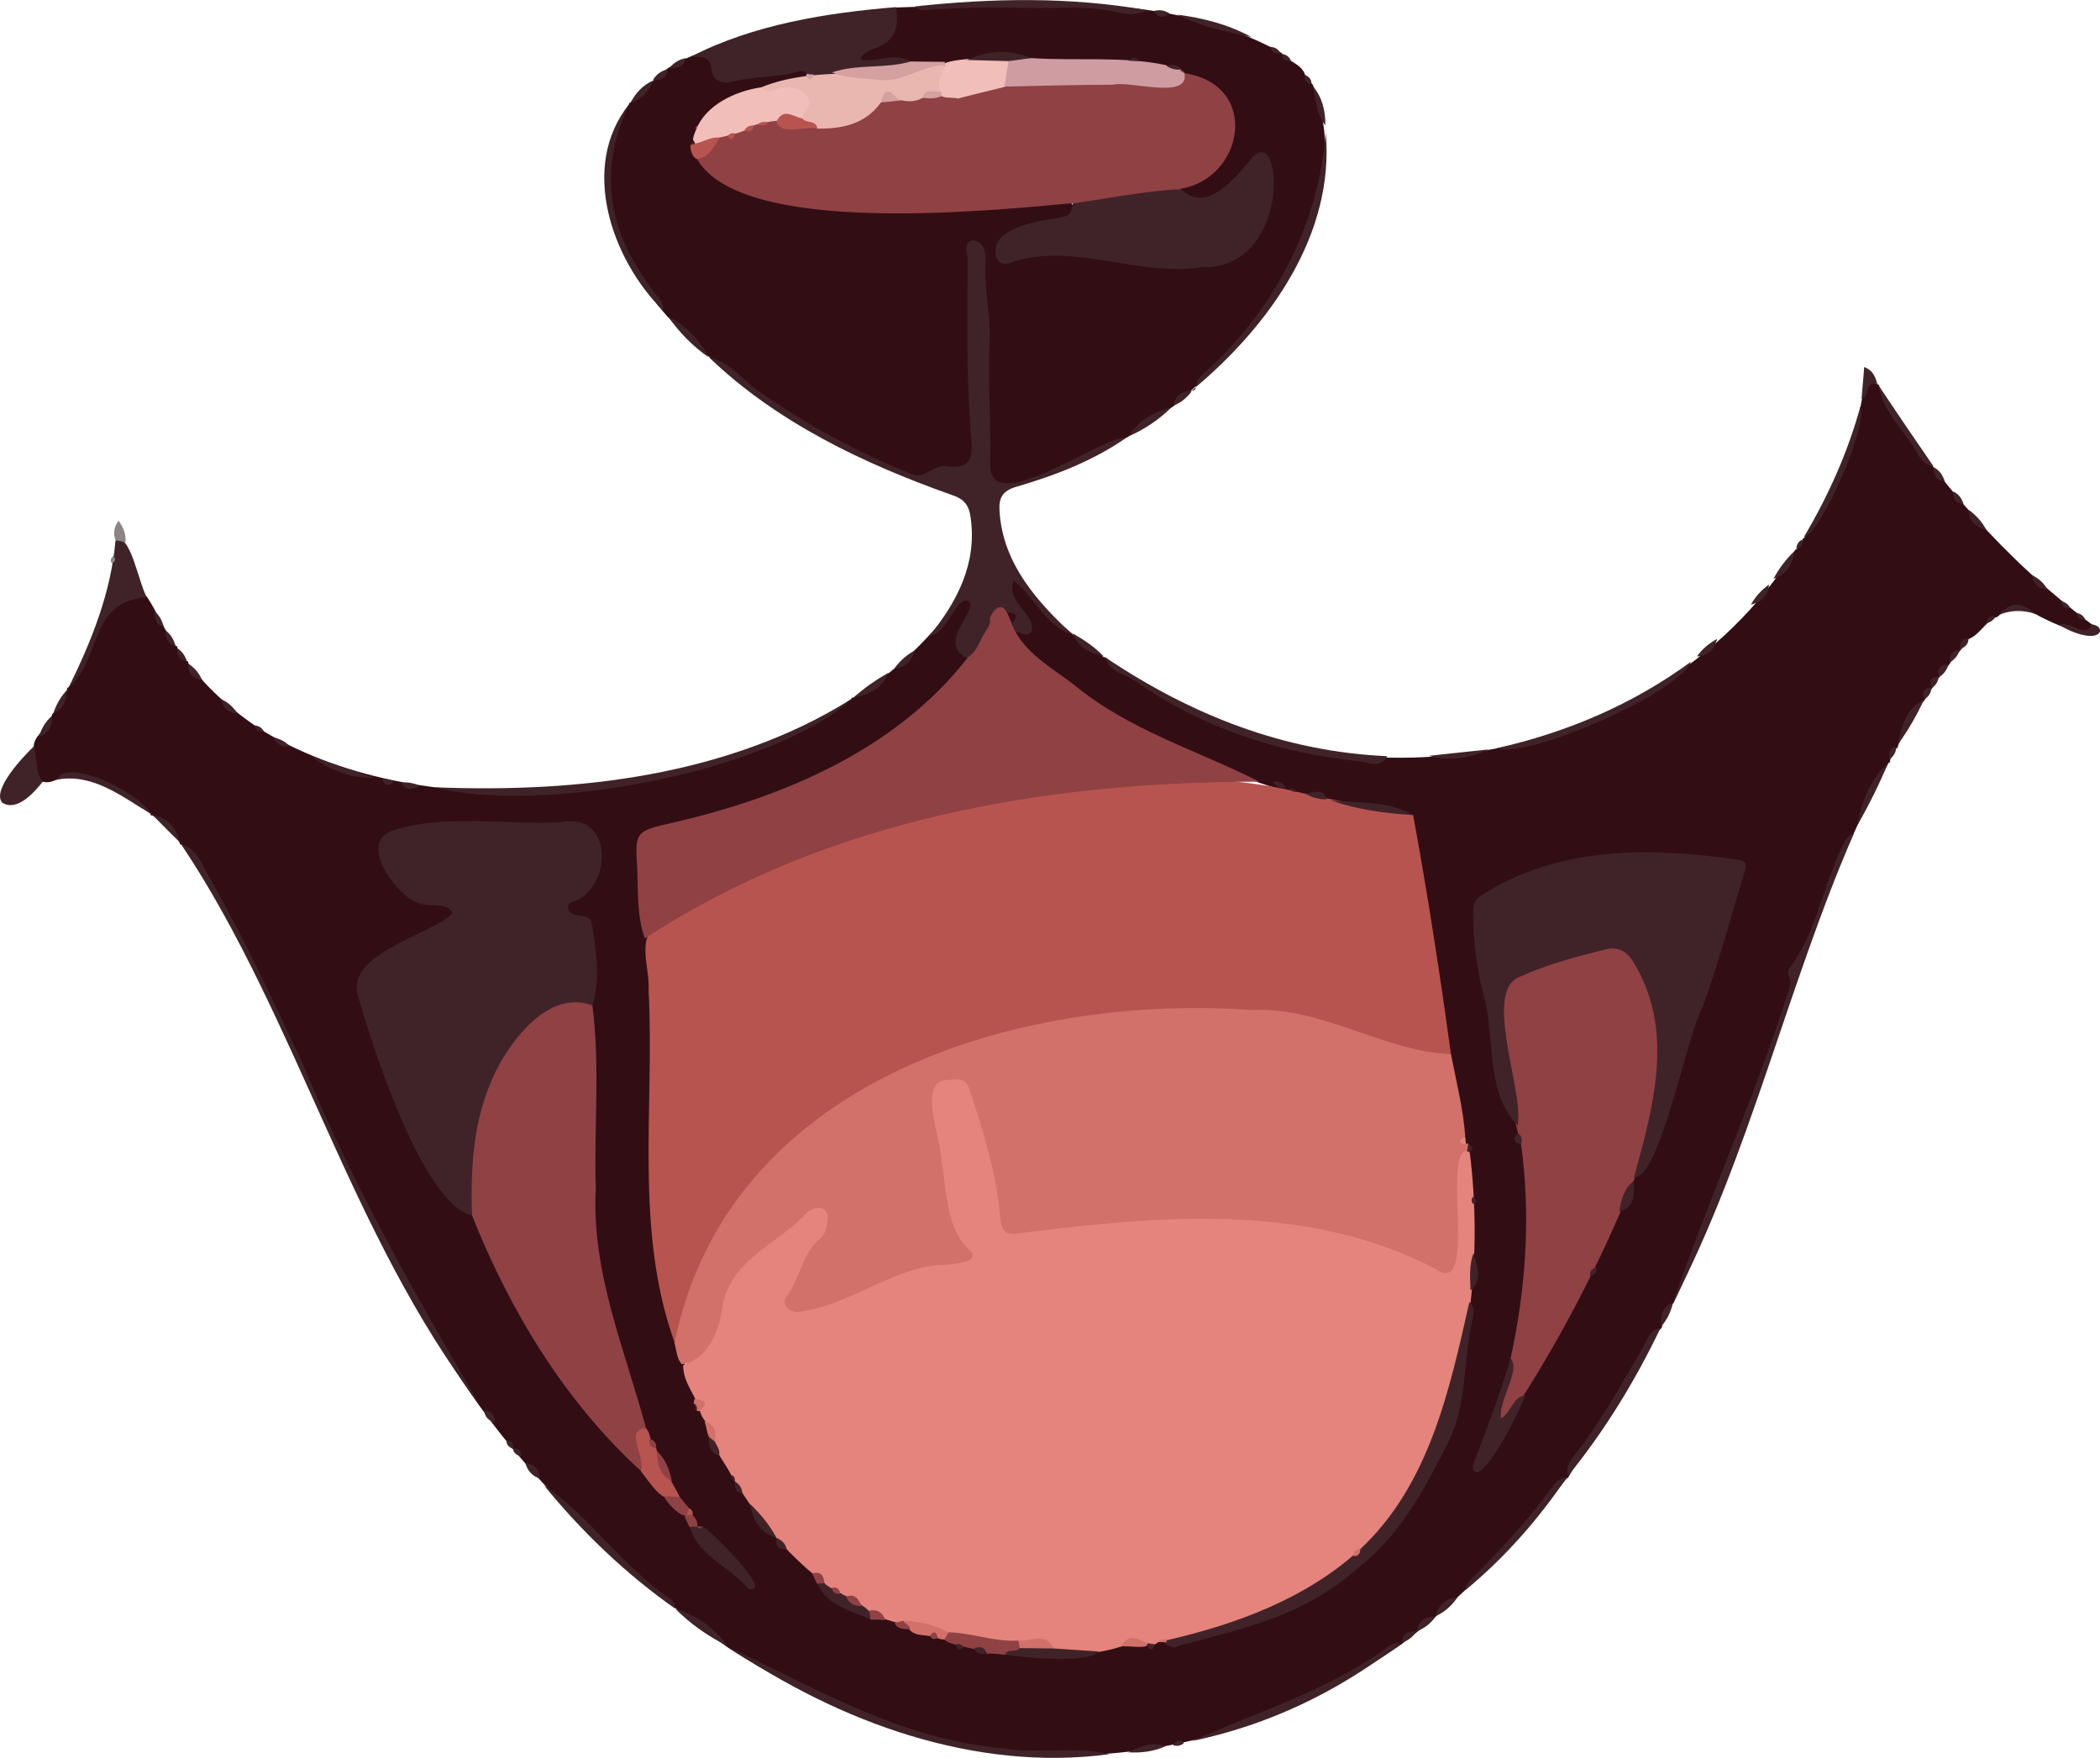 <?xml version="1.0" encoding="utf-8"?>
<!-- Generator: Adobe Illustrator 28.2.0, SVG Export Plug-In . SVG Version: 6.00 Build 0)  -->
<svg version="1.1" baseProfile="tiny" id="Layer_1" xmlns="http://www.w3.org/2000/svg" xmlns:xlink="http://www.w3.org/1999/xlink"
	 x="0px" y="0px" viewBox="0 0 560.1 468.9" overflow="visible" xml:space="preserve">
<g>
	<path fill="#320E14" d="M70.4,195.1c43.9,26.3,114.2,18.4,156.6-8.6c0.1-0.4,0.3-0.5,0.6-0.4c10.6-6.3,19.7-15.1,27.1-24.9
		c1-1.4,2-3.2,3.8-2.1c4.7,3.4-5.7,9.7-0.2,16.5c-17.4,26.9-50.8,38.1-80.5,45.6c-7.7,1.7-7.5,1.7-6.8,9.4c0.6,7,0.6,14,2.2,20.8
		c4.3,37.4-3.8,76.2,9.5,112.3c1.7,5.4,3.6,10.7,6.1,15.7c1.6,2.6,0.7,6.3,3.5,8.2c3.8,2.4,2.9,8,6.7,10.1c1.2,0.8,1.8,1.9,2.1,3.2
		c1.9,8.5,11,12,16.4,18c4.5,11.7,16.3,10.3,25.5,14.7c15.5,6.1,32.7,9.4,49.5,6.1c3.9-1.2,8-2.1,12.1-1.6c1.3,0.4,2.5,0.3,3.6-0.5
		c47.8-1.8,85-42.7,82.9-90.5c-0.2-1-0.1-2.1,0.3-3c2-3.3,1.3-6.8,0.5-10.3c-1.1-5,0.3-10,0-14.9c-2.1-4.3-0.3-9-1.3-13.3
		c-6-25.7-8.5-52.2-13.4-78.2c1-15.1-11.2-10.5-21.6-12.9c-4-2.4-8.7-1.6-12.9-3.6c-25.5-7.3-50-19.9-70-37.7
		c-1.4-1.1-2.8-2.5-2.1-4.6c2.3-1,4.1-2.1,1.6-4.8c-1.8-2.2-5.1-7.5-1.7-9.5c1.6-0.6,2.3,0.9,3,1.9c3.6,5,8,9.1,12.7,13l0,0
		c2.4,2.5,5.4,4.2,8.2,6.1l0.4,0c55.2,44.7,146,32.4,184-28.6c0.9-0.6,1.6-1.6,2-2.6c-0.1-0.3,0-0.5,0.4-0.6
		c7.6-11.2,13.1-23.5,15.4-37c1-1.8-0.5-6.1,4.2-4c0.3,0.1,0.5,0.3,0.4,0.6c14.5,24.6,34,46.5,56.8,63.5c2.3,6-13.1-1.6-14.9-2.7
		c-3.4-1.8-7.3-2.4-10.3,0.6c-3.1,0.9-4.5,4.6-7.6,5.9c-1.2,0.6-1.3,2-2.2,2.9c-0.9,1.2-2.2,2-2.8,3.5c-0.7,1.3-2.6,2.1-2.9,3.9
		l-0.2-0.2l0.2,0.2c-1.5,0.4-1.3,2-2,3l-0.2-0.2l0.2,0.2c-1.4,0.5-1.4,2-2,3.1l-0.3-0.3l0.3,0.3c-3.2,3.5-5.1,7.9-7.1,12.1
		c0.1,0.3,0,0.5-0.3,0.6c-0.9,0.9-1.3,2.1-1.8,3.3c0.1,0.4,0,0.6-0.4,0.7c-24.7,45.7-35.1,97.5-57.4,144.2l0-0.1
		c-1.9,1.8-2.7,4.3-3.1,6.6c-3.2,2.4-3.9,6.8-6.1,9.9c-5.8,10.3-13.1,19.9-18.9,30.1l-0.3,0.1c-13,16.5-27.5,31.6-44,44.2
		c-57.4,40.1-121.5,38.7-179.7,1c-21.3-15-40.6-33.2-57.4-53l0.2-0.2l-0.2,0.2c-39.7-47.7-54.1-110.4-88.4-161.2
		c-0.4,0-0.5-0.2-0.5-0.6c-1.9-2.9-4.4-5.2-7.2-7.2c-0.4,0.1-0.6-0.1-0.6-0.5C33,211.7,24.5,205,15,208c-6.2,2.9-8.1-4.6-6-8.9
		c0-3.3,4.6-5.1,4.9-8.6c2-1.6,2.6-4.4,4-6.5c-0.1-0.3,0-0.6,0.4-0.7c7.2-8.7,5.8-26.4,20.9-24.1c2.8,4.2,4.6,9,7.7,13.1
		c0.3,0,0.5,0.2,0.4,0.6c0.5,1.4,1.8,2.2,2.5,3.4c0.4,0.1,0.5,0.3,0.4,0.6C55.7,184.1,62.8,190.3,70.4,195.1z"/>
	<path fill="#320E14" d="M167.8,27.8l0-0.3l0.3-0.1c2.8-3.7,6.8-6.1,10-9.2c18.2-10.6,7.5,3.3,18,1.9c4.7-1,9.6-0.7,14.3-2
		c1.7-0.9,6-0.6,4.7,2.5c-9.4,4.2-21.1,3.8-27.9,12.8c-7.7,13.9,16.6,19.4,26.2,20.3c24,2.9,48.4,0.8,72.1,0.1
		c4.2,5.9-6.3,5.8-9.7,6.8c-3.4-0.1-14,7.5-5.8,7.7c10.5-2.7,20.8-0.4,31.2,1.3c14.6,2.6,38.5,1.1,36.9-19.1c-0.4-2.5,0.7-6.4-2-7.1
		c-5.6-0.1-6.6,12-17.9,10.3c-2.5,0.4-5.7-2.9-2.2-4.2c7.9-1.8,10-8.5,12.1-14.9c1.9-8.3-7.9-12.3-13.7-15.4
		c-12.6-4.1-25.9,1-38.7-2.6c-10.9-3.7-21.2,3.3-32.3,0.9c-4.3-2.4-12.2,2-14.6-1.5c-1.1-4.3,8.1-1.9,10.2-14
		C273.2,1,311.1-3,341.8,14.1c1.7,2.4,5.3,2.8,6.3,5.9c0.5,1,1.2,1.9,2,2.5c12.9,32.9-13.6,65.8-37.3,86c-4.2,2.2-8.5,4.9-12,8.1
		c-8,2.1-39,24-38,5.6c-1.4-18.1,1.7-37.2-2.5-54.9c-1,0.4-1,1.1-1,1.7c-0.6,17,0.7,33.9,0.8,50.8c-0.1,1.7-0.2,3.9-1.8,4.4
		c-5.3,1.5-10.5,4.9-16.1,2.7c-24.3-9.2-46.5-23.6-64.3-42.6C165,69.7,154.9,46.1,167.8,27.8z"/>
	<path fill="#402328" d="M189.1,95.3c5.6,1.2,8.9,6,13.3,9.1c12.7,8.9,26.2,16.2,40.6,22c3.5,1.7,6.1-2.8,9.8-2
		c5.3,0.7,6.8-1.7,6.3-6.6c-1.4-16.4-1.1-32.9-1-49.3c-2-6.5,5.1-5.2,4.8,0.4c-0.6,7,1.1,13.9,1.1,20.9c-0.7,11.1,0.4,22.4,0.1,33.3
		c-1.2,16.3,29.7-6.9,36.4-6.4c-8.9,6.2-19,10.1-29.3,13.1c-3.8,1.1-4.9,2.9-4.6,6.7c0.9,13.8,9.9,23.9,19.5,32.8
		c-7.6-2.4-9.9-10-15.7-14.4c-2.3,6,6.1,8.9,4.7,13.5c-1.2,2-3-0.2-4.5,0.2c-2.6-0.1-0.3-3.4-2.5-4.2c-4.9-2.6-4.3,11.3-10.1,11.2
		c-8.6-4.3,3.5-13,0.2-15.3c-3.3-1.3-5.6,9-10.3,9.3c7.4-9.1,12.7-19.3,11-31.4c-0.4-3.4-1.7-5.1-5.1-6.2
		C230.4,123.7,207.2,112.7,189.1,95.3z"/>
	<path fill="#402328" d="M239,1.9c1.9,12.6-8.2,9.4-9.5,14c4.4,0.9,9.2-2.2,13.5,0.6c-0.7,3-3.3,2.3-5.2,2.4
		c-5.1,0.3-10.2,0.9-15.2,1.5c-2.4,0.4-5.3,1-7.4-0.5c-0.5-0.8-1.1-1.2-2-0.9c-5.7,1.7-11.8,1.3-17.5,2.7c-3.5,0.9-5.6-0.4-5.9-3.2
		c-0.5-3.9-3.1-3.2-5.5-3.4C201,6.5,220.6,3.4,239,1.9z"/>
	<path fill="#402328" d="M48.4,225.2c4.2,1.3,5.4,5.3,7.2,8.4c9.5,16.6,17.6,33.9,25.6,51.2c12.9,31.3,29.8,61,46.7,89.8
		C93.4,329.4,79.6,272.5,48.4,225.2z"/>
	<path fill="#402328" d="M446.2,347.5c9.4-27.4,21.5-54.1,30.4-81.9c0.6-1.7,1.5-3.4,0.5-5.3c-0.3-0.5-0.3-1.5,0.1-1.9
		c7.2-9.6,8.9-21.6,13.9-32.1c0.8-1.6,1.4-3.4,3.4-4.1C476.6,263.3,466.8,307.8,446.2,347.5z"/>
	<path fill="#402328" d="M227,186.6c-21.8,19.4-82.9,30.8-111,23.4C154.3,211.5,193.8,207,227,186.6z"/>
	<path fill="#402328" d="M194.5,439.4c23.5,11.2,46.1,24.6,72.8,26.9c9.5,1.7,19.5-0.6,28.6,1.6
		C260.1,472.7,223.8,459.4,194.5,439.4z"/>
	<path fill="#402328" d="M370,201.7c-1.8,3.3-4.9,1.7-7.1,1.4c-22-2.2-42.8-9.1-60.9-22c-2.5-1.5-6.2-1.9-7.1-5.7
		C317.7,190.7,342.5,200.5,370,201.7z"/>
	<path fill="#402328" d="M39.2,159.3c-15.7,1.1-11.9,16.4-20.9,24.1c6.1-12.4,11.3-25.3,12.5-39.2C34.7,141.4,37.2,156.5,39.2,159.3
		z"/>
	<path fill="#402328" d="M318.9,103.3c0.1-2.5,2.2-3.6,3.7-5.1c17.7-16.5,29.1-38.6,31-62.8C356,62.4,338.7,86.6,318.9,103.3z"/>
	<path fill="#402328" d="M305.9,2.7c-2.5,1.5-5.3,1.1-7.7,0.6c-8.5-2-17.2-0.9-25.7-1.2c-7.8-0.3-15.8,0-23.7,0.4
		c-1.6,0.1-3.3,0.6-4.7-0.8C264.7-0.5,285.3-0.9,305.9,2.7z"/>
	<path fill="#402328" d="M317.9,464.4c17-7.6,34.9-13,50.3-23.7c1.6-1,3-2.9,5.3-2.3C356.9,451.2,338.5,460.1,317.9,464.4z"/>
	<path fill="#402328" d="M167.8,27.8c-9,19-5,35.3,7.4,51.1c0.9,1.2,2.1,2.2,1.6,3.9C163.1,69.1,154.5,44.4,167.8,27.8z"/>
	<path fill="#402328" d="M418.2,393.7c-0.8-3.3,1.6-5.2,3.2-7.4c6.3-8.4,11.3-17.5,16.6-26.5c1.3-2.2,1.8-5.1,4.9-5.6
		C436.1,368.4,428,381.6,418.2,393.7z"/>
	<path fill="#402328" d="M451,176.5c-3.1,8.3-43.8,26.1-51.9,23.1C417.8,195.4,435.5,187.9,451,176.5z"/>
	<path fill="#402328" d="M9,199.1c1,3.1,0.2,6.6,2.4,9.4c-2.3,2.9-6.9,8.1-10.8,5.6C-2.3,210.7,6.3,201.7,9,199.1z"/>
	<path fill="#402328" d="M145.1,396.2c12.2,8.2,21.1,21.9,33.7,30.3c0.8,0.6,1.3,1.5,1.3,2.6C166.9,419.8,155.3,408.7,145.1,396.2z"
		/>
	<path fill="#402328" d="M390.9,424.1c-0.1-1.5,1-2.4,1.9-3.3c7.5-7.5,14.7-15.3,21-23.9c0.9-1.3,2-2.7,4-2.7
		C410.2,405.4,401.3,415.5,390.9,424.1z"/>
	<path fill="#402328" d="M496.2,108.4c2.2,4.4-10.1,33.4-15.1,34.9C487.6,132.3,492.8,120.8,496.2,108.4z"/>
	<path fill="#402328" d="M15,208c3.1-6.3,22.8,3.9,25.1,9C32.4,212.4,24.6,206.1,15,208z"/>
	<path fill="#402328" d="M515.7,124.4c-3.2-0.4-4.1-3.3-5.4-5.4c-3.4-5.1-8.2-9.6-9.2-16.1C505.9,110.1,510.8,117.3,515.7,124.4z"/>
	<path fill="#402328" d="M333.8,9.9c-6.8-1.5-13.6-2.8-19.8-6C320.9,4.8,327.6,6.5,333.8,9.9z"/>
	<path fill="#402328" d="M495.4,220.1c1.1-6.4,3.5-12.2,8.3-16.8C501.3,209,498.5,214.7,495.4,220.1z"/>
	<path fill="#402328" d="M180.1,429.1c5.7,1.8,10.4,5.1,13.9,9.9C188.9,436.5,184.2,433.2,180.1,429.1z"/>
	<path fill="#402328" d="M397,199.9c-5.1,2.4-10.4,3.2-15.9,1.7C386.4,201,391.7,200.5,397,199.9z"/>
	<path fill="#402328" d="M178.1,84.3c4.8,2.6,8.4,6.2,10.9,11C184.7,92.3,181.1,88.6,178.1,84.3z"/>
	<path fill="#402328" d="M100,207.5c-6.3,0.1-11.9-2-17-5.7C88.7,203.7,94.3,205.6,100,207.5z"/>
	<path fill="#402328" d="M506.1,198.7c1.1-4.8,2.1-9.6,7.1-12.1C511.2,190.8,508.9,194.9,506.1,198.7z"/>
	<path fill="#402328" d="M301,116.4c2.6-4.4,6.8-6.5,11.5-7.8C309.2,111.9,305.3,114.5,301,116.4z"/>
	<path fill="#402328" d="M500.7,102.4c-3.5-0.8-2,3.5-4.2,4c0.2-2.7,0.5-5.4,0.7-8.5C499.6,98.8,500.2,100.6,500.7,102.4z"/>
	<path fill="#402328" d="M549.2,166.6c2.9-1.2,7.4,4,8.6-0.1c1.2,0.2,2.5,0.7,2.3,2C558.6,171.3,551.3,168.2,549.2,166.6z"/>
	<path fill="#402328" d="M237,179.4c-1.7,4.2-5.2,5.9-9.4,6.7C230.5,183.5,233.7,181.3,237,179.4z"/>
	<path fill="#402328" d="M294.4,175.1c-3.6-0.9-6.8-2.2-8.2-6.1C289.2,170.7,292,172.6,294.4,175.1z"/>
	<path fill="#402328" d="M40.7,217.4c4,0.8,6.4,3.2,7.2,7.2C45.5,222.3,43.1,219.8,40.7,217.4z"/>
	<path fill="#402328" d="M300.9,467.4c3.2-1.5,6.3-3,9.9-1.6C307.7,467.2,304.4,467.6,300.9,467.4z"/>
	<path fill="#402328" d="M532.9,164.1c3.5-3.6,5.9-3.7,10.1-0.3C539.5,162.6,536.2,162.7,532.9,164.1z"/>
	<path fill="#402328" d="M353.5,33.4c-2.6-3-2.4-6.9-3.4-10.5C352.7,26,353.5,29.5,353.5,33.4z"/>
	<path fill="#8B8685" d="M33.5,144.6c-0.9-0.2-1.8-0.3-2.7-0.5c-0.6-1.7-0.5-3.4,0.8-5.2C33,140.7,33.6,142.5,33.5,144.6z"/>
	<path fill="#402328" d="M478.7,146.9c-0.6,3.5-2.1,6.3-5.7,7.5C474.5,151.6,476.4,149.1,478.7,146.9z"/>
	<path fill="#402328" d="M174.1,21.5c-1,3-2.9,5-5.9,5.9C169.5,24.8,171.4,22.8,174.1,21.5z"/>
	<path fill="#402328" d="M382.9,431.1c0.8-3,2.6-4.8,5.8-5C387.2,428.3,385.3,430,382.9,431.1z"/>
	<path fill="#402328" d="M471.8,155.9c-0.1,3.1-2,4.6-4.8,5.4C468.1,159.2,469.8,157.4,471.8,155.9z"/>
	<path fill="#402328" d="M458,170.4c-0.8,2.7-2.3,4.6-5.4,4.7C454,173.1,455.8,171.6,458,170.4z"/>
	<path fill="#402328" d="M244,173.5c-0.8,2.7-2.3,4.6-5.4,4.7C240.1,176.2,241.9,174.6,244,173.5z"/>
	<path fill="#402328" d="M529.8,141.4c-2.7-0.8-4.7-2.3-4.7-5.4C527,137.4,528.7,139.2,529.8,141.4z"/>
	<path fill="#402328" d="M17.9,184c-0.3,2.7-0.8,5.2-3.7,6.3C15,187.9,16.2,185.8,17.9,184z"/>
	<path fill="#402328" d="M313,108.2c0.5-2.7,2.2-4,4.9-3.9C316.6,106.1,315,107.4,313,108.2z"/>
	<path fill="#402328" d="M13.9,190.9c0,2.6-0.6,4.8-3.5,5.5C11.1,194.2,12.2,192.4,13.9,190.9z"/>
	<path fill="#402328" d="M377.9,435.1c0.5-2.8,2.2-4,5-3.9C381.6,433,380,434.3,377.9,435.1z"/>
	<path fill="#402328" d="M546.1,157.2c-2.5-0.1-3.8-1.5-4.2-3.8C543.7,154.2,545.1,155.5,546.1,157.2z"/>
	<path fill="#402328" d="M140.1,390.2c2.4,0.4,3.8,1.7,3.9,4.2C141.9,393.7,140.7,392.3,140.1,390.2z"/>
	<path fill="#402328" d="M443.1,353.8c-0.3-2.8,0.1-5.2,3.1-6.3C445.7,349.8,444.7,351.9,443.1,353.8z"/>
	<path fill="#402328" d="M63.3,190.2c-2.5,0-3.8-1.4-4.3-3.7C60.8,187.3,62.2,188.6,63.3,190.2z"/>
	<path fill="#402328" d="M53.9,181.4c-2.4-0.5-3.8-1.8-3.7-4.4C51.9,178.1,53.1,179.5,53.9,181.4z"/>
	<path fill="#402328" d="M112,209.6c-1.8,0.9-3.6,1.6-5-0.8C108.7,208.5,110.4,208.9,112,209.6z"/>
	<path fill="#402328" d="M518.7,128.4c-2.4-0.2-3-1.8-3-3.8C517.3,125.4,518.2,126.8,518.7,128.4z"/>
	<path fill="#402328" d="M373.9,438.1c0.2-2.5,1.8-3,3.9-3C376.9,436.6,375.6,437.6,373.9,438.1z"/>
	<path fill="#402328" d="M183,15.5c-0.6,2.4-2.4,2.7-4.5,2.7C179.7,16.7,181.2,15.8,183,15.5z"/>
	<path fill="#402328" d="M77.4,199.2c-1.9,0-3.6-0.3-4.4-2.5C74.7,197.1,76.2,197.8,77.4,199.2z"/>
	<path fill="#402328" d="M311.9,3.6c-1.6,1.2-3,1.4-4-0.7C309.4,2.5,310.7,2.8,311.9,3.6z"/>
	<path fill="#402328" d="M46.8,172.3c-2.2-0.5-2.6-2.3-2.7-4.2C45.6,169.2,46.4,170.7,46.8,172.3z"/>
	<path fill="#402328" d="M178,18.5c-0.2,2.4-1.8,3-3.9,2.9C175,19.9,176.3,18.9,178,18.5z"/>
	<path fill="#402328" d="M43.7,167.3c-2.1-0.7-2.5-2.4-2.5-4.3C42.6,164.2,43.3,165.7,43.7,167.3z"/>
	<path fill="#402328" d="M520,176.7c-0.2-2.1,0.7-3.2,2.7-3.4C522.3,174.7,521.4,175.9,520,176.7z"/>
	<path fill="#402328" d="M49.8,176.3c-2-0.3-2.8-1.5-2.5-3.4C48.5,173.7,49.4,174.9,49.8,176.3z"/>
	<path fill="#402328" d="M523.7,134.4c-2-0.2-2.9-1.3-2.7-3.3C522.4,131.8,523.2,132.9,523.7,134.4z"/>
	<path fill="#402328" d="M517.2,180.6c-0.6-2.1,0-3.4,2.5-3.3C519.2,178.7,518.5,179.8,517.2,180.6z"/>
	<path fill="#402328" d="M129.1,376.2c2,0.2,3,1.2,2.8,3.3C130.4,378.9,129.3,378,129.1,376.2z"/>
	<path fill="#402328" d="M312.9,465.5c0.7-1.5,1.7-1.7,2.9-0.6C315,465.6,314,465.9,312.9,465.5z"/>
	<path fill="#402328" d="M513.2,186.6c-0.4-1.7-0.5-3.2,2-3.1C515,184.9,514.3,185.9,513.2,186.6z"/>
	<path fill="#402328" d="M515.1,183.6c-0.3-1.7-0.5-3.2,2-3C516.9,181.8,516.3,182.9,515.1,183.6z"/>
	<path fill="#402328" d="M105,208.6c-1.3,1.2-2.3,1-3-0.6C103.1,207.6,104.1,207.9,105,208.6z"/>
	<path fill="#402328" d="M504,202.5c-0.2-1.5-0.3-3,1.8-3.3C505.7,200.6,505.1,201.7,504,202.5z"/>
	<path fill="#402328" d="M522.8,173.2c0-1.6,0.2-2.9,2.2-2.9C525.1,171.9,524,172.6,522.8,173.2z"/>
	<path fill="#402328" d="M344.3,16.2c-1.4,0.2-2.3-0.3-2.4-1.8C343.1,14.5,343.9,15.2,344.3,16.2z"/>
	<path fill="#402328" d="M341.5,14.1c-1.4,0.3-2.4,0-2.6-1.6C340.1,12.6,340.9,13.1,341.5,14.1z"/>
	<path fill="#402328" d="M349.8,22.4c-1.5-0.1-1.9-1-1.7-2.4C349.2,20.5,349.8,21.2,349.8,22.4z"/>
	<path fill="#402328" d="M556.1,165.2c-1.3,0.2-2.1-0.3-2.2-1.7C554.9,163.7,555.7,164.2,556.1,165.2z"/>
	<path fill="#402328" d="M135.1,384.2c1.4,0.1,2,0.9,1.7,2.3C135.9,386,135,385.5,135.1,384.2z"/>
	<path fill="#402328" d="M70.4,195.1c-1.3,0.2-2.2-0.2-2.4-1.6C69.1,193.6,69.9,194.2,70.4,195.1z"/>
	<path fill="#402328" d="M136.8,386.4c1.5-0.2,2.2,0.5,2.2,2C137.8,388.2,137,387.6,136.8,386.4z"/>
	<path fill="#402328" d="M552.1,162.2c-1.4,0.2-2.2-0.4-2.3-1.8C550.9,160.6,551.7,161.2,552.1,162.2z"/>
	<path fill="#8B8685" d="M30.2,148.3c0.8,0.8,0.6,1.4-0.3,2C29.3,149.6,29.5,148.9,30.2,148.3z"/>
	<path fill="#402328" d="M529.9,166.2c0.1-1.5,1-2,2.4-1.8C531.7,165.4,530.9,166,529.9,166.2z"/>
	<path fill="#402328" d="M480.7,143.9c0.2,1.3-0.2,2.2-1.6,2.4C479.2,145.2,479.7,144.4,480.7,143.9z"/>
	<path fill="#402328" d="M317.9,104.2c0.3-0.3,0.7-0.6,1-0.9C318.9,103.9,318.5,104.2,317.9,104.2z"/>
	<path fill="#E4847D" d="M216.7,419.7c-8.9-7.5-16-16.6-21.7-26.3c-1.6-3.2-4.3-6.1-4.9-9.7c0.1-3-2.7-4.5-3.4-7.3
		c-1-4.1-4.5-7.5-4.5-12.2c12.4-7.6,7.3-26.2,21.6-32.3c5-2.4,11.2-13.9,17-9.4c2.1,1.9,1.9,5.9-1.3,9.5c-3.2,3.6-4.4,8.2-6.7,12.2
		c-2,2.6-0.3,5.2,2.9,4c13.3-2.2,24.1-11.7,37.7-12.2c7.2,0-2.2-6.4-2.4-17.5c0.3-7.4-9-30.1,1.8-31.4c3.5-0.3,6.3,0.6,7.4,4.3
		c17.8,55.5-7.4,30.5,66.3,32.5c59.7,0.4,62.3,35.9,61.2-11.2c-0.4-2.4,0.6-7.8,4.3-5.4c6.5,52.1-10.4,115.8-68.7,127.9
		c-4.7,1.4-9.3,2.9-14.3,2.8c-0.9,0.6-1.9,1.2-3,0.6c-2.4-0.4-4.8-1.2-7,0.6c-5.6,1.8-11.6,2.4-17.5,1.7c-2.7-3.1-6.3-2.3-9.8-2.3
		c-6.3,0.5-12.2-1.3-18.3-2.3c-8-2.6-16.7-2.8-23.8-7.6c-2.4-2.2-5.7-2.7-8.3-4.7C219.1,423.2,219.1,420.2,216.7,419.7z"/>
	<path fill="#B8544F" d="M345.9,211.2c10.2,2.5,20.6,3.9,31,6.2c3.8,20.6,7.2,42.6,10.1,63.9c-10.2,4.6-23-6.3-33.7-7.5
		c-60.6-11.5-134.5,4-165.5,62.4c-4.8,6.7-0.7,17-7.8,22.1c-10.9-30.1-5.4-62.8-7-94.1c0.4-6.9-4.3-15.9,4.8-18.4
		C220.2,218.7,296.9,199.4,345.9,211.2z"/>
	<path fill="#D2706A" d="M179.9,358.3c14-69.6,90.7-93.4,154.1-88.9c18.7-0.9,34.9,11,53,11.8c1.4,7.3,3.3,14.6,3.8,22
		c-0.6,0.7-0.6,1.4,0.2,1.9c0.2-0.1,0.4-0.1,0.6-0.1c0.2,0.7,0.1,1.3-0.3,1.9c-6.9,0.2,3.2,40-8.5,31.5
		c-34.4-17.9-74.2-14.1-111.4-9.4c-3,0.4-4.3-0.5-4.6-4c-1-11.9-4.5-23.3-8.3-34.6c-1.1-3.4-4-2.3-6.4-2.3c-7.4,0.9-0.8,16.7-1,21.7
		c1.4,7.6,1.2,17.2,6.8,23c5.5,4.3-5.2,4.5-7.8,4.6c-13.1,1.5-23.4,10.5-36.3,12.4c-3.2,0.9-6.2-2.2-3.4-4.8
		c3.1-4.8,3.8-11,8.6-14.9c1.1-0.9,1.6-3,1.7-4.5c0.7-3.7-2.7-4.2-5.3-2.4c-7.3,8.4-19.7,12-22.6,24.5c-0.7,6.4-3.6,15-10.9,16.2
		C180.5,362.6,180.5,360.3,179.9,358.3z"/>
	<path fill="#904144" d="M335.9,208.5c-56.9,0-115.1,9.9-163.9,41.8c-2.1-5.8-1.8-12-2-18.1c-0.7-10.4-0.7-10.5,9.6-12.8
		c29.5-6.8,59.5-19.5,78.6-44.1c2.6-1.7,3.2-4.8,4.8-7.1c0.7-1,1.3-2,1-3.3c0.8-2.2,3.1-4.6,4.6-1.4c1.5,0.5,1.3,1.9,1.3,3.1
		c3.1,7.5,10.5,11.4,16.5,16C300.9,194.7,319.5,200.2,335.9,208.5z"/>
	<path fill="#402328" d="M125.9,324.2c-13.1-2.9-27-46-30.5-59c-2.9-11.1,20.5-16.2,25.3-21.6c-1.3-3.2-6.3-1.5-9-2.7
		c-5.4-1.5-16-15.3-7.7-19.1c14.5-5,30.4-1.6,45.5-2.5c13.8-2.7,13.8,15.8,4.7,20.7c-1.1,0.6-3,0.5-2.7,2.3c0.7,3,5.8,0.8,6.3,3.9
		c1.2,7.3,2.4,14.6,0.2,22c-23.3,0.9-30.4,27.8-30.7,46.9C127.3,318.2,128.3,321.5,125.9,324.2z"/>
	<path fill="#904144" d="M402.9,362.3c4.1-18.6,5.4-38.1,2.8-57c-3.5-12.4-5-25.4-6-38.3c0.4-10.8,20.9-12.5,29.1-14.9
		c3.7-0.7,6.3,1.1,8.2,4.3c10.6,18,6.7,40.4-1.3,58.6c-8.8,21.6-19.7,42.7-32.6,62.3c-0.7,1-1.7,1.8-2.9,1
		C398.1,373.4,403.9,367.7,402.9,362.3z"/>
	<path fill="#904144" d="M125.9,324.2c-0.5-14,0.5-27.9,7.4-40.5c4.6-8.2,14-19.6,24.7-15.5c2.1,16.1,0.4,32.6,0.9,48.8
		c-1.2,22.3,7.7,42.8,13.4,63.9c-2.9,3.6,1.6,8-1.4,11.4C150.7,373.9,136,349.6,125.9,324.2z"/>
	<path fill="#402328" d="M435.8,314.1c5.1-18.7,10.9-38.8,0.2-56.9c-1.8-3.2-4.1-4.8-7.6-4c-7.7,1.9-15.4,3.9-22.7,7.2
		c-10.6,3.4,0.8,30.3-0.9,39.8c-8.9-9-5.8-24.1-9.3-35.5c-1.7-7-2.6-14.3-2.6-21.6c0-1.8,0.6-3.3,2.1-4.2c20.4-13.2,45-13,68.3-9.6
		c2.4,0.2,2.7,1.2,2,3.3c-3.7,12-6.9,24.3-11.2,36C449.8,276.4,442.8,314.2,435.8,314.1z"/>
	<path fill="#402328" d="M362.8,413.2c18.4-17.2,23.8-42.4,29.1-65.9c1.4,1.1,1.2,2.8,0.9,4.2c-2.6,11-1.4,23-6.5,33.1
		c-5.9,11.7-12,23.5-22.5,32.3c-15.9,14.3-30.3,16.9-49.8,22.2c-0.8,1.1-4.9-1.1-2.8-1.6C329.9,433.2,348.6,426.3,362.8,413.2z"/>
	<path fill="#402328" d="M402.9,362.3c2.8,3.2-3.2,10.9-2.6,16.1c2.9-1.8,3.1-5.8,6.5-6.2c-1.3,3.8-9.6,20.5-13.1,20.5
		c-1.3-0.7-0.8-2-0.4-3.1C396.8,380.5,400.2,371.5,402.9,362.3z"/>
	<path fill="#402328" d="M187.4,407.1c1.8,0.9,19.5,18.2,12.2,16.7c-4.7-5.7-13.8-9.1-15.6-16.6c0.7-0.7,1.4-0.6,2.1-0.1l0,0
		C186.5,407.8,187,407.4,187.4,407.1z"/>
	<path fill="#B8544F" d="M170.9,392.4c1.5-3.6-4.6-11.2,1.4-11.4c1.5,1.5,0.7,4,2.7,5.2c1.1,4.8,4.2,8.7,6.3,13.1
		C176.9,402,173.3,395.2,170.9,392.4z"/>
	<path fill="#904144" d="M253,435.4c6.3,0.1,12.2,2.6,18.5,2.2c1,0.2,1,1,1,1.8c-1.8,3.4-6.3,1.3-9.3,1.7
		C261.8,439.4,247.3,438.7,253,435.4z"/>
	<path fill="#402328" d="M268,441.2c1-1.5,3-0.3,4-1.6c3.1-2.4,6.1-1.6,9.1,0.1c4,0.3,7.9,0.5,11.9,0.8
		C290.8,443.7,272.5,442.3,268,441.2z"/>
	<path fill="#402328" d="M219.9,422.3c2.2,2.4,14.5,6.5,12.3,9.7c-5.2-2.5-11.4-3.5-14.2-9.6C218.6,421.6,219.2,421.6,219.9,422.3z"
		/>
	<path fill="#402328" d="M376.8,217.4c-7.5-0.5-14.9-1.4-22-4C362.3,214.4,370,213.4,376.8,217.4z"/>
	<path fill="#D2706A" d="M253,435.4c-0.4,0.6-0.7,1.2-1.1,1.9c-1.5,0.1-2.6-1-4-0.9c-1.8-0.4-3.9,0-5.4-1.8c0.2-1.3-2.3-0.7-1.7-2.3
		C245.2,432.4,249.3,433.4,253,435.4z"/>
	<path fill="#402328" d="M200.1,401.2c2.8,2.7,5.2,5.6,7,9C202.6,408.8,200.8,405.4,200.1,401.2z"/>
	<path fill="#402328" d="M392.2,344.2c-0.1-3.4-0.4-6.7,0.8-10C394,337.7,395.5,341.2,392.2,344.2z"/>
	<path fill="#402328" d="M431.9,323.2c0.4-3.2,1.3-6.1,3.8-8.2C435.8,318.3,436.3,321.9,431.9,323.2z"/>
	<path fill="#904144" d="M177.1,399.1c1.4,0.1,2.8,0.1,4.2,0.2c0.8,1,1.7,2,2.5,3C184.3,407.5,177.8,401.2,177.1,399.1z"/>
	<path fill="#904144" d="M179.2,395.1c-3.4-1.7-3.9-4.8-4-8.1C177.5,389.2,178.6,392,179.2,395.1z"/>
	<path fill="#D2706A" d="M299,439.2c1.9-3.6,4.5-2.1,7-0.9C306.8,440.1,300.4,438.8,299,439.2z"/>
	<path fill="#904144" d="M232.2,432c-0.1-0.8-0.3-1.6-0.4-2.4c2.1-0.4,3.6,0.4,4.3,2.5C234.8,432,233.5,432,232.2,432z"/>
	<path fill="#402328" d="M353.9,213.2c-2.2,0.1-4.3-0.6-6.1-1.7C349.9,211.9,352.7,209.7,353.9,213.2z"/>
	<path fill="#D2706A" d="M187.9,379.2c3,0.7,3.1,2.9,2.8,5.3C188.4,384.1,188.7,381,187.9,379.2z"/>
	<path fill="#402328" d="M189,383.2c0.6,0.5,1.2,0.9,1.7,1.4c0.6,1.2,1.4,2.2,1.1,3.6C189.2,387.6,189.1,385.4,189,383.2z"/>
	<path fill="#D2706A" d="M185.2,373.2c2.5,0.2,4.1,0.7,1.4,3.2c-1.4,0.2-0.7-1.5-1.6-2.1C185.1,374,185.1,373.6,185.2,373.2z"/>
	<path fill="#904144" d="M186,407.2c-0.7,0-1.4,0-2.1,0.1c-0.4-0.9-0.9-1.8-1.3-2.8C184.2,402.5,186.3,405.4,186,407.2z"/>
	<path fill="#904144" d="M219.9,422.3c-0.7,0-1.3,0.1-2,0.1c-0.4-0.9-0.9-1.8-1.3-2.7C219,419,219.7,420.3,219.9,422.3z"/>
	<path fill="#402328" d="M259.9,439.6c1.5-0.5,2.7-0.3,3.3,1.4C261.8,441.2,260.4,441.4,259.9,439.6z"/>
	<path fill="#402328" d="M207.1,410.2c1.4,0.6,2.4,1.5,2.7,3C207.5,413.4,206.8,412.3,207.1,410.2z"/>
	<path fill="#904144" d="M240.9,432.3c0.3,0.9,1.9,1,1.7,2.3c-1.5-0.2-3.2,0.1-4-1.7C239.4,432.7,240.2,432.5,240.9,432.3z"/>
	<path fill="#402328" d="M404.9,302.3c1.2,0.8,1,1.9,0.8,3C403.7,304.7,403.4,303.7,404.9,302.3z"/>
	<path fill="#402328" d="M196,395.2c1.2,0.6,1.8,1.6,2,3C196,398.1,196,396.7,196,395.2z"/>
	<path fill="#402328" d="M391.3,307.1c0.1-0.6,0.2-1.3,0.3-1.9c1.1,0.5,1.7,1.2,0.3,2.1C391.7,307.2,391.5,307.2,391.3,307.1z"/>
	<path fill="#E4847D" d="M391,305.2c-1.9,0-2.3-1.3-0.2-1.9C390.9,303.9,390.9,304.6,391,305.2z"/>
	<path fill="#402328" d="M424.1,340.3c-0.2-1.3,0.5-1.9,1.7-2.2C426,339.3,425.4,340.1,424.1,340.3z"/>
	<path fill="#B8544F" d="M184.8,404.1c-0.6,0-1.1,0-1.7,0c0.2-0.6,0.5-1.2,0.7-1.8C184.6,402.7,184.8,403.3,184.8,404.1z"/>
	<path fill="#904144" d="M175,386.2c-1.6-0.1-2.1-0.9-1.7-2.4C174.5,384.2,175.1,384.9,175,386.2z"/>
	<path fill="#402328" d="M393,321.2c-0.6-0.6-0.7-1.3-0.1-2C393.9,319.9,394,320.5,393,321.2z"/>
	<path fill="#402328" d="M342.9,210.2c-1.4,0.1-2.5-0.6-3.4-1.6C341.1,208.2,342.2,208.7,342.9,210.2z"/>
	<path fill="#904144" d="M248,436.3c1.3-1.6,1.8-0.8,2.1,0.6C249.2,437.3,248.5,437.3,248,436.3z"/>
	<path fill="#402328" d="M254.9,438.7c0.9-0.4,1.6-0.2,2,0.7C255.8,440.6,255.3,439.8,254.9,438.7z"/>
	<path fill="#402328" d="M306,439.1c0-0.3,0-0.6,0-0.8c0.7,0.1,1.3,0.2,2,0.3C307.6,439.9,307.1,440.6,306,439.1z"/>
	<path fill="#402328" d="M185,374.3c0.8,0.4,1,1.1,0.9,1.9C185.6,375.6,185.3,375,185,374.3z"/>
	<path fill="#402328" d="M195,393.4c0.9,0.3,1.1,1,1,1.8C195.2,394.8,195,394.2,195,393.4z"/>
	<path fill="#402328" d="M345.9,211.2c-0.8,0.1-1.5-0.1-2-0.8C344.7,210.3,345.4,210.4,345.9,211.2z"/>
	<path fill="#D2706A" d="M311.3,437.3c-0.1,0.3-0.2,0.5-0.3,0.8c-0.7-0.1-1.3-0.1-2-0.2C309.6,437.2,310.4,437.2,311.3,437.3z"/>
	<path fill="#402328" d="M377.8,218.5c-0.3-0.4-0.6-0.7-0.9-1.1C377.2,217.7,377.5,218.1,377.8,218.5z"/>
	<path fill="#904144" d="M187.4,407.1c-0.5,0.4-0.9,1.1-1.4,0C186.5,407.2,187,407.2,187.4,407.1z"/>
	<path fill="#904144" d="M315.9,19.5c20.6,3.3,15.6,28.2-0.9,30.8c-9.4,3.1-19,5.2-29,3.9c-22.2,2-88.2,8.9-100.1-11.8
		c6-8.4,8.4-6,16.4-10.1c5.1-1.6,10.2,1.6,15.6,0.6c6.7,0.4,12.3-2.1,17.3-6.4c6.3-0.8,13.1-2.5,19.4-1c0.8,0.8,1.3,0.6,1.5-0.5
		c16.2-5.2,34-4.9,50.9-3.4C310.1,22.3,313.3,21.7,315.9,19.5z"/>
	<path fill="#402328" d="M286,54.3c9.6-1.4,19.2-3.3,29-3.9c6.9,7,14.8-3.4,19.3-8.7c8.1-8,9.9,30.4-14,29.6
		c-16.8,2.5-33.3-6.5-49.8-1.6c-1.8,0.7-3.5,1.4-4.7-0.9c-2.4-7.4,9.6-9.6,14.7-10.4C282.9,57.9,286.1,58.3,286,54.3z"/>
	<path fill="#E9B7B0" d="M245.9,26.2c-4.5,2.4-8.3-1.6-11,1.2c-4.2,5.8-10.4,7-17,6.9c-1.2-1.4-4-0.4-4.5-2.9
		c0.8-6.1,0.2-6.7-6.3-6.3c-1.6,0.1-3.7,1.1-4.1-1.8c15.5-6.3,32.5-1.6,48.4-6.4c2.5,2.5,0.1,5,0,7.5
		C249.9,26,247.5,24.7,245.9,26.2z"/>
	<path fill="#CF9CA2" d="M315.9,19.5c1.5,7.3-14.7,1.9-19.1,3.1c-9.6,0-19.3,0.3-28.9,0.5c-1.7-2.5-0.6-4.7,0.8-6.9
		c2-1.4,4.2-0.7,6.4-0.7c12,0.8,24.5-0.6,36,1.9c1.1,1.2,2.9-0.3,3.9,1.2l-0.1,0.2C315.3,18.8,315.6,19,315.9,19.5z"/>
	<path fill="#F2BEB9" d="M203,23.3c1.4,1.7,3,0.9,4.5,0.4c3-1,5.7-0.3,7.7,2c1.9,2.2-0.9,3.9-1.3,5.8c-4.3,0.7-8.8,0.5-13,2
		c-2.5,1.9-5.9,2.4-9,3.2c-3.4,2.4-9.3,4.4-6.2-2.2C188.2,28.1,196,24.3,203,23.3z"/>
	<path fill="#F2BEB9" d="M269,16.3c-0.4,2.3-0.8,4.6-1.1,6.9c-4.1,1-8.3,2-12.4,3.1l0,0c-1.2-0.5-5.5,0.3-4.5-1.8
		c-1.5-2.6,0.4-4.7,1-7C249.5,15.9,268,14.6,269,16.3z"/>
	<path fill="#D5A1A0" d="M252,16.5c0,0.3,0,0.6,0,0.9c-6.2,0-11.3,4.8-17.6,3.9c-4.2-0.5-8.5-0.3-12.5-2c6.8-2.3,14.3-0.9,21-2.9
		C246,16.4,249,16.5,252,16.5z"/>
	<path fill="#402328" d="M269,16.3c-3.7-0.1-7.4-0.2-11.1-0.3c5.6-2.6,11.3-2.9,17.1-0.5C273,15.8,271,16,269,16.3z"/>
	<path fill="#B8544F" d="M185.4,38.3c2.2-0.4,4.2-1.9,6.6-1.6c-1.7,2.3-2.7,5.3-6.1,5.7C184.3,42.1,183.2,37.2,185.4,38.3z"/>
	<path fill="#402328" d="M314.9,18.6c-1.4,0-2.8-0.2-3.9-1.2C312.4,17.5,314,16.8,314.9,18.6z"/>
	<path fill="#D5A1A0" d="M217.1,19.9c-0.5,1.3-1.1,1.8-2.1,0.4c0-0.2,0.1-0.4,0.2-0.6C215.8,19.8,216.4,19.9,217.1,19.9z"/>
	<path fill="#402328" d="M304,16.3c-1,0-2-0.1-3-0.1C302,15.1,303,15.1,304,16.3z"/>
	<path fill="#B8544F" d="M186.1,33.5c-0.1,0.4-0.3,0.7-0.4,1.1C185.4,34,185.6,33.7,186.1,33.5z"/>
	<path fill="#402328" d="M185.4,38.3c-0.4,0.1-0.8,0.3-1.2,0.4c0.3-0.5,0.5-0.9,0.8-1.4C185.1,37.7,185.3,38,185.4,38.3z"/>
	<path fill="#904144" d="M315.8,19.5c-0.4-0.2-0.7-0.4-1.1-0.7C315.4,18.6,315.7,18.9,315.8,19.5z"/>
	<path fill="#402328" d="M309.9,17.2c-0.5-0.2-1-0.3-1.6-0.5C308.9,16.9,309.4,17.1,309.9,17.2z"/>
	<path fill="#320E14" d="M269.9,166.4c-0.4-1-0.9-2-1.3-3.1C271.1,163.5,271.7,164.4,269.9,166.4z"/>
	<path fill="#320E14" d="M265,163.2c-0.3,0.5-0.7,1.1-1,1.6C264.4,164.3,264.7,163.7,265,163.2z"/>
	<path fill="#320E14" d="M263.1,168.2c-0.3,0.5-0.7,1-1,1.6C262.4,169.2,262.7,168.7,263.1,168.2z"/>
	<path fill="#D2706A" d="M281.1,439.7c-3,0-6.1-0.1-9.1-0.1c-0.1-0.7-0.3-1.3-0.4-2C274.8,438,278.8,435,281.1,439.7z"/>
	<path fill="#904144" d="M229.8,428.4c-1.9,0-3.4-0.6-4.1-2.6C228.1,425.1,229,426.5,229.8,428.4z"/>
	<path fill="#D2706A" d="M362.8,413.2c0,1.3-0.6,2-1.9,1.8C361,413.8,361.7,413.2,362.8,413.2z"/>
	<path fill="#904144" d="M224.1,425.1c-1.3,0.2-2-0.4-2.3-1.6C223.2,423.2,223.9,423.8,224.1,425.1z"/>
	<path fill="#D2706A" d="M191.8,386.6c-0.3-0.5-0.5-0.9-0.8-1.4C191.3,385.7,191.6,386.1,191.8,386.6z"/>
	<path fill="#D2706A" d="M366,410.2c-0.3,0.3-0.7,0.7-1,1C365.3,410.9,365.6,410.6,366,410.2z"/>
	<path fill="#D2706A" d="M367.9,408.2c-0.3,0.3-0.7,0.7-1,1C367.3,408.9,367.6,408.5,367.9,408.2z"/>
	<path fill="#B8544F" d="M207.1,32.4c1.9-3.8,4.5-1.2,6.9-0.8c1,1.4,3.7,0.3,4,2.7C215,33.6,207.8,36.2,207.1,32.4z"/>
	<path fill="#D5A1A0" d="M235,27.3c1.2-5.6,3.3-1.6,5.1-0.5C238.4,27,236.7,27.2,235,27.3z"/>
	<path fill="#D5A1A0" d="M251,24.4c0.1,0.4,0.1,0.8,0.2,1.2c-1.7,0.8-3.4,0.7-5.2,0.5C246.8,23.3,249.2,24.8,251,24.4z"/>
	<path fill="#B8544F" d="M198.5,34.8c0.6-0.9,1.3-1.4,2.5-1.3C200.7,35.1,199.9,35.4,198.5,34.8z"/>
	<path fill="#B8544F" d="M194.1,36.3c0.5-0.7,1.1-0.9,1.9-0.7C195.7,36.9,195.3,37.8,194.1,36.3z"/>
	<path fill="#B8544F" d="M202,33.3c0.8-0.9,1.9-0.9,2.9-0.6C204.1,33.6,203,33.4,202,33.3z"/>
	<path fill="#D5A1A0" d="M255.5,26.2C255.5,26.2,255.5,26.2,255.5,26.2C255.5,26.2,255.5,26.2,255.5,26.2z"/>
</g>
</svg>
